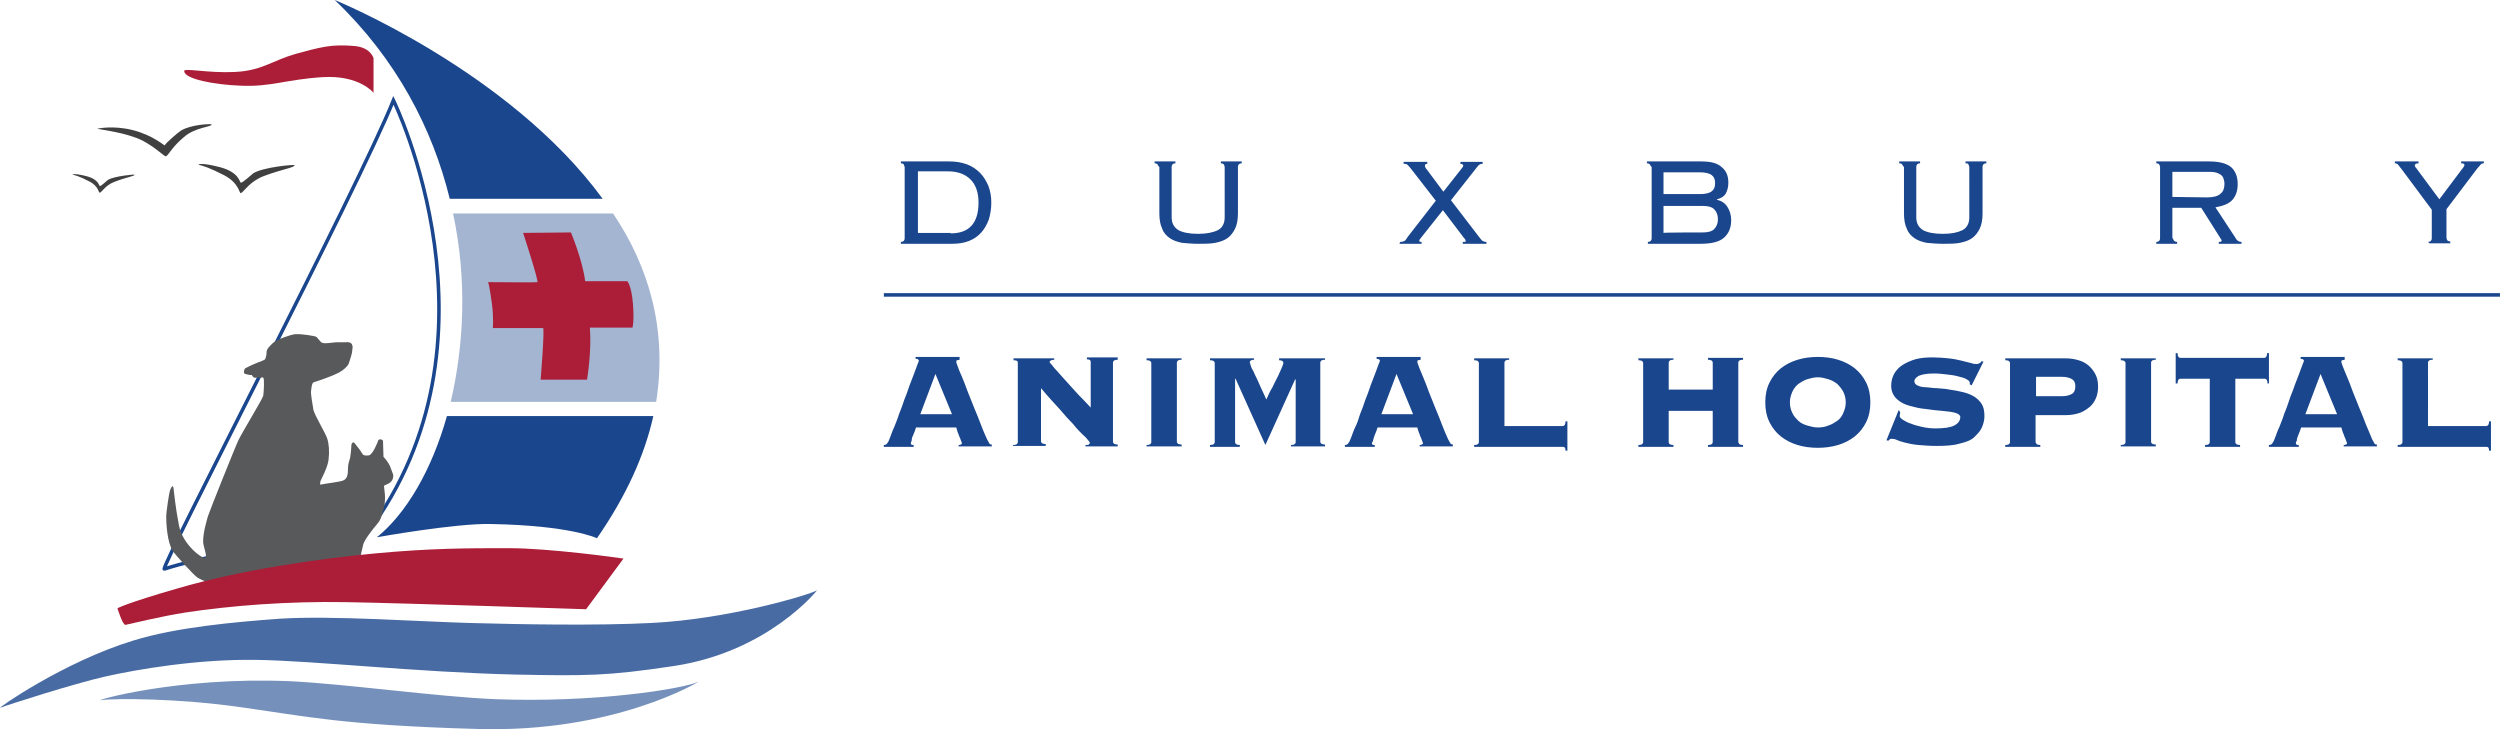 <svg id="Layer_1" xmlns="http://www.w3.org/2000/svg" viewBox="0 0 528.1 154" width="2500" height="729"><style>.st0{fill:none;stroke:#1a468d;stroke-width:.75;stroke-miterlimit:10}.st1{fill:#486ba4}.st2{fill:none;stroke:#231f20;stroke-miterlimit:10}.st3{fill:#7590bb}.st4{fill:#ac1d37}.st5{fill:#1a468d}.st6{fill:#a3b5d1}.st7{fill:#58595b}.st8{fill:#404041}</style><path class="st0" d="M83.1 21.2s25 50.8-5.6 91.5c0 0-6.4.5-20.6 2.7-14.9 2.3-22.2 4.8-22.2 4.8-1 0 41.2-81 48.4-99z"/><path class="st1" d="M172.6 124.7s-10.3 13-30.3 16c-14 2.1-18.4 2.1-33.5 1.8-20.9-.5-42.1-2.9-54.6-3.1s-25.2 2-31.9 3.5-21 6.1-22.2 6.6 13.3-9.7 28.1-14.2c9.1-2.8 21.3-3.9 30.9-4.6 11-.7 29.3.6 40 .9s27 .6 38.5 0c16.4-.8 33.5-6 35-6.9z"/><path class="st3" d="M147.6 144s-17.7 10.8-46.5 10c-28.8-.8-36.6-2.7-50.2-4.6-13.2-1.9-26.7-1.9-29.5-1.5-2.2.3 15.8-5 39.7-4 11.3.5 31.3 3.3 43.5 3.8 20.8.8 39.4-2.1 43-3.7z"/><path class="st4" d="M78.9 12.3v7.3s-3-3.8-10.8-3.3-10.9 2.1-17.3 1.8c-5.5-.2-11.9-1.4-11.9-3.1 0-.7 5.1.5 10.8.2s7.8-2.4 12.7-3.8C67.5 10 70 9.3 74.6 9.7c3.7.2 4.3 2.6 4.3 2.6z"/><path class="st5" d="M190.9 34.7c-.1-.1-.3-.2-.6-.2v-.4h10.2c1.4 0 2.6.2 3.7.6 1.1.4 2 1 2.8 1.8.8.8 1.3 1.7 1.8 2.8.4 1.1.6 2.2.6 3.5s-.2 2.4-.5 3.5c-.4 1.1-.9 2-1.6 2.8-.7.8-1.6 1.4-2.6 1.8-1 .4-2.2.6-3.5.6h-10.9v-.4c.3 0 .5-.1.6-.2.1-.1.2-.3.2-.6v-15c-.1-.2-.1-.4-.2-.6zm9.9 14.6c1.9 0 3.4-.5 4.4-1.6 1-1.1 1.5-2.7 1.5-4.9s-.6-3.8-1.7-4.9c-1.1-1.1-2.7-1.7-4.7-1.7h-6.4v13h6.9zM244.5 34.7c-.1-.1-.3-.2-.6-.2v-.4h4.4v.4c-.3 0-.5.1-.6.2-.1.1-.2.3-.2.6v10.6c0 1.3.5 2.1 1.4 2.7.9.5 2.3.8 4.2.8 1.8 0 3.2-.3 4.2-.8.9-.5 1.4-1.4 1.4-2.7V35.3c0-.2-.1-.4-.2-.6-.1-.1-.3-.2-.6-.2v-.4h4.4v.4c-.3 0-.5.1-.6.2-.1.1-.2.3-.2.6v9.8c0 1.3-.2 2.4-.6 3.2-.4.8-.9 1.5-1.6 2-.7.5-1.6.8-2.6 1s-2.2.2-3.5.2c-1.3 0-2.5-.1-3.5-.2-1-.2-1.9-.5-2.6-1-.7-.5-1.3-1.1-1.6-2-.4-.8-.6-1.9-.6-3.2v-9.8c-.2-.2-.3-.4-.4-.6zM295.8 51.1c.4 0 .7-.1.9-.2s.4-.5.7-.9l5.9-7.6-5.2-6.7c-.3-.4-.6-.7-.8-.9-.2-.2-.5-.2-.8-.2v-.4h5v.4c-.3 0-.5.1-.5.4 0 .2.1.5.4.8l3.5 4.7 3.7-4.7c.3-.4.5-.6.5-.8 0-.2-.2-.4-.6-.4v-.4h4.7v.4c-.3 0-.6.1-.7.2-.2.1-.4.4-.8.9l-5.2 6.6 5.9 7.7c.4.5.6.8.8.9s.4.2.8.2v.4h-5v-.4h.5c.1 0 .1-.1.1-.2 0-.2-.1-.4-.4-.7l-4.4-5.8-4.6 5.8c-.2.2-.4.5-.4.7 0 .2.2.2.5.2v.4h-4.7l.2-.4zM348.5 34.7c-.1-.1-.3-.2-.6-.2v-.4h11.4c1.1 0 2 .1 2.7.3s1.3.5 1.8 1c.5.4.8.9 1 1.4s.3 1.1.3 1.8c0 .9-.2 1.6-.5 2.2s-1 1.1-1.9 1.3v.1c.9.2 1.7.7 2.2 1.5s.8 1.7.8 2.8c0 1.6-.5 2.8-1.5 3.7-1 .9-2.7 1.3-5 1.3h-11.1v-.4c.3 0 .5-.1.6-.2s.2-.3.2-.6v-15c-.2-.2-.3-.4-.4-.6zM359 41c1.3 0 2.1-.2 2.6-.6.5-.4.7-.9.7-1.7 0-.8-.2-1.3-.7-1.7-.5-.4-1.4-.6-2.6-.6h-7.6V41h7.6zm.7 8.1c1.1 0 1.9-.2 2.4-.7.5-.5.8-1.2.8-2.1s-.3-1.6-.8-2.1-1.3-.7-2.4-.7h-8.3v5.7c0-.1 8.3-.1 8.3-.1zM401.8 34.7c-.1-.1-.3-.2-.6-.2v-.4h4.4v.4c-.3 0-.5.1-.6.2s-.2.3-.2.6v10.6c0 1.3.5 2.1 1.4 2.7.9.5 2.3.8 4.2.8s3.2-.3 4.2-.8c.9-.5 1.4-1.4 1.4-2.7V35.3c0-.2-.1-.4-.2-.6s-.3-.2-.6-.2v-.4h4.4v.4c-.3 0-.5.1-.6.2-.1.1-.2.3-.2.6v9.8c0 1.3-.2 2.4-.6 3.2-.4.8-.9 1.5-1.6 2-.7.5-1.6.8-2.6 1-1 .2-2.2.2-3.5.2s-2.5-.1-3.5-.2c-1-.2-1.9-.5-2.6-1-.7-.5-1.3-1.1-1.6-2-.4-.8-.6-1.9-.6-3.2v-9.8c-.2-.2-.3-.4-.4-.6zM459.3 50.9c.1.1.3.2.6.2v.4h-4.4v-.4c.3 0 .5-.1.6-.2.1-.1.2-.3.2-.6v-15c0-.2-.1-.4-.2-.6-.1-.1-.3-.2-.6-.2v-.4h11.1c2.2 0 3.7.4 4.7 1.2.9.8 1.4 2 1.4 3.6 0 1.4-.4 2.5-1.1 3.3-.7.8-1.9 1.3-3.6 1.6l4.2 6.4c.2.4.4.6.6.7.1.1.4.2.7.2v.4h-4.8v-.4c.3 0 .5 0 .5-.1.1 0 .1-.1.1-.2s-.1-.3-.2-.4l-4.1-6.5h-6.1v6.3c.2.3.2.5.4.7zm7-9.2c1.3 0 2.3-.3 2.8-.8.6-.5.8-1.2.8-2.1 0-.4-.1-.8-.2-1.1-.1-.3-.3-.6-.6-.8-.3-.2-.7-.4-1.2-.5-.5-.1-1.1-.1-1.9-.1h-7.1v5.3l7.4.1zM512.9 51.1c.3 0 .5-.1.6-.2s.2-.3.2-.6v-6l-6.4-8.6c-.3-.4-.6-.7-.7-.9-.2-.2-.4-.3-.7-.3v-.4h5v.4c-.6 0-.8.2-.8.5 0 .1.1.2.2.4.1.1.3.3.4.5l4.6 6.2 4.8-6.4c.1-.1.2-.2.3-.4.1-.1.2-.3.2-.4 0-.3-.2-.4-.7-.4v-.4h4.8v.4c-.3 0-.6.1-.7.3-.2.2-.4.5-.7.8l-6.5 8.6v6c0 .2.1.4.2.6.1.1.3.2.6.2v.4h-4.4l-.3-.3zM192.4 93.6c0 .1 0 .2.1.3.1.1.3.1.5.1v.4h-6.3V94c.3 0 .5-.1.6-.2.1-.1.2-.3.4-.6 0-.1.2-.4.4-1 .2-.5.4-1.2.8-2 .3-.8.7-1.7 1-2.7.4-1 .8-2 1.1-3 .4-1 .8-2 1.1-3 .4-1 .7-1.8 1-2.6.3-.8.5-1.4.7-1.9.2-.5.3-.7.3-.8 0-.1-.1-.2-.2-.3s-.3-.1-.5-.1v-.4h9.3v.6c-.2 0-.3.1-.5.1s-.2.2-.2.4c0 0 .1.4.3.9.2.6.5 1.3.9 2.2.4.9.8 2 1.2 3.1.5 1.2.9 2.3 1.4 3.5s1 2.4 1.4 3.5.9 2.2 1.3 3.1c.2.4.4.7.5.9s.3.2.5.2v.4h-7V94c.5 0 .7-.2.7-.4 0 0-.1-.2-.2-.5s-.2-.6-.4-1c-.1-.4-.3-.7-.4-1.1s-.2-.6-.2-.7h-8.5c-.2.6-.4 1.2-.6 1.6s-.3.7-.3 1-.1.4-.2.5c.1.1 0 .2 0 .2zm8.7-6.1l-3.5-8.5-3.2 8.5h6.7zM214.9 76.3c-.1-.1-.4-.2-.8-.2v-.4h8.6v.3c-.4 0-.7.1-.8.2-.1.1-.2.2-.2.3 0 0 .2.3.5.6.3.4.7.9 1.2 1.4.5.6 1.1 1.2 1.7 1.9.6.7 1.3 1.4 1.9 2.1.6.7 1.3 1.4 1.9 2 .6.6 1.1 1.2 1.5 1.6v-9.6c0-.4-.2-.6-.8-.6v-.4h6.5v.5c-.5 0-.7.1-.8.2-.1.1-.2.2-.2.4v16.7c0 .2.1.3.2.4s.4.2.8.2v.4h-6.8V94c.3 0 .6 0 .7-.1.1-.1.2-.2.2-.3 0-.1 0-.2-.1-.3-.1-.1-.2-.3-.5-.6-.2-.3-.6-.6-1.1-1.1-.5-.5-1.1-1.1-1.8-2-.8-.8-1.7-1.8-2.8-3.1-1.1-1.2-2.5-2.7-4-4.5v11.2c0 .2.1.3.2.4s.4.2.8.2v.4H214V94c.5 0 .7-.1.8-.2s.2-.2.2-.4V76.7c0-.2 0-.3-.1-.4zM242.2 94c.5 0 .7-.1.8-.2s.2-.2.2-.4V76.7c0-.2-.1-.3-.2-.4-.1-.1-.4-.2-.8-.2v-.4h7.4v.3c-.5 0-.7.1-.8.2-.1.1-.2.2-.2.4v16.7c0 .2.1.3.2.4s.4.2.8.2v.4h-7.4V94zM272.7 94c.5 0 .7-.1.8-.2s.2-.2.2-.4V80.2l-.1-.1-6.3 13.9-6.3-14h-.1v13.4c0 .2.1.3.2.4s.4.2.8.2v.4h-6.3V94c.5 0 .7-.1.8-.2s.2-.2.2-.4V76.7c0-.2-.1-.3-.2-.4-.1-.1-.4-.2-.8-.2v-.4h9.3v.3c-.6 0-.9.2-.9.6 0 0 .1.2.2.6.1.4.3.8.6 1.3.2.5.5 1.1.8 1.7s.5 1.2.8 1.8.5 1.1.7 1.5c.2.4.3.7.4.9.4-.9.8-1.8 1.3-2.6.4-.9.8-1.6 1.2-2.4.3-.7.6-1.3.8-1.8.2-.5.3-.8.3-.9 0-.4-.3-.6-.9-.6v-.4h9.7v.3c-.5 0-.7.1-.8.2-.1.1-.2.2-.2.4v16.7c0 .2.1.3.2.4s.4.2.8.2v.4h-7.2V94zM289.8 93.6c0 .1 0 .2.1.3.1.1.3.1.5.1v.4h-6.3V94c.3 0 .5-.1.6-.2s.2-.3.4-.6c0-.1.2-.4.4-1 .2-.5.4-1.2.8-2s.7-1.7 1-2.7c.4-1 .8-2 1.1-3 .4-1 .8-2 1.1-3 .4-1 .7-1.8 1-2.6.3-.8.5-1.4.7-1.9.2-.5.3-.7.3-.8 0-.1-.1-.2-.2-.3-.2 0-.3-.1-.5-.1v-.4h9.3v.6c-.2 0-.3.1-.5.1s-.2.2-.2.4c0 0 .1.4.3.9s.5 1.3.9 2.2.8 2 1.2 3.1c.5 1.2.9 2.3 1.4 3.5.5 1.2 1 2.4 1.4 3.5s.9 2.2 1.3 3.1c.2.4.4.7.5.9.1.1.3.2.5.2v.4h-7V94c.5 0 .7-.2.7-.4 0 0-.1-.2-.2-.5s-.2-.6-.4-1c-.1-.4-.3-.7-.4-1.1-.1-.3-.2-.6-.2-.7H291c-.2.6-.4 1.2-.6 1.6-.1.4-.3.7-.3 1-.1.2-.1.4-.2.5-.1.1-.1.2-.1.2zm8.7-6.1L295 79l-3.2 8.5h6.7zM330.1 90c.2 0 .3-.1.4-.2.1-.1.2-.4.2-.8h.4v6.2h-.4c0-.4-.1-.6-.2-.7-.1-.1-.2-.1-.4-.1h-18.7V94c.5 0 .7-.1.8-.2s.2-.2.2-.4V76.7c0-.2-.1-.3-.2-.4-.1-.1-.4-.2-.8-.2v-.4h7.4v.3c-.5 0-.7.1-.8.2-.1.1-.2.2-.2.4V90h12.3zM367.4 93.8c.1.1.4.2.8.2v.4h-7.4V94c.5 0 .7-.1.8-.2s.2-.2.2-.4v-6.6h-9.3v6.6c0 .2.1.3.2.4s.4.2.8.2v.4h-7.4V94c.5 0 .7-.1.8-.2s.2-.2.2-.4V76.7c0-.2-.1-.3-.2-.4-.1-.1-.4-.2-.8-.2v-.4h7.4v.3c-.5 0-.7.1-.8.2-.1.1-.2.2-.2.4v5.7h9.3v-5.7c0-.2-.1-.3-.2-.4-.1-.1-.4-.2-.8-.2v-.4h7.4v.4c-.5 0-.7.1-.8.2-.1.1-.2.2-.2.4v16.7c0 .2.1.3.2.5zM388.3 76c1.3.4 2.5 1 3.5 1.8s1.8 1.8 2.4 3c.6 1.2.9 2.6.9 4.2s-.3 3-.9 4.2-1.4 2.2-2.4 3c-1 .8-2.2 1.4-3.5 1.8-1.3.4-2.8.6-4.3.6s-3-.2-4.3-.6c-1.3-.4-2.5-1-3.5-1.8s-1.8-1.8-2.4-3c-.6-1.2-.9-2.6-.9-4.2s.3-3 .9-4.2c.6-1.2 1.4-2.2 2.4-3s2.2-1.4 3.5-1.8 2.8-.6 4.3-.6c1.6 0 3 .2 4.3.6zm-6.5 4.1c-.7.2-1.3.6-1.9 1-.5.4-1 1-1.3 1.7-.3.7-.5 1.4-.5 2.2s.2 1.6.5 2.2c.3.7.8 1.2 1.3 1.7s1.2.8 1.9 1c.7.2 1.4.4 2.2.4s1.5-.1 2.2-.4c.7-.2 1.3-.6 1.9-1s1-1 1.3-1.7.5-1.4.5-2.2-.2-1.6-.5-2.2-.8-1.2-1.3-1.7c-.5-.4-1.2-.8-1.9-1-.7-.2-1.4-.4-2.2-.4s-1.5.2-2.2.4zM401.4 87.1c0 .1-.1.4-.1.8 0 .2.2.5.7.8s1 .6 1.7.8c.7.3 1.5.5 2.4.7.9.2 1.8.3 2.8.3 1.8 0 3.1-.2 3.9-.6.8-.4 1.3-1 1.3-1.8 0-.4-.4-.7-1.1-.9-.7-.2-1.6-.3-2.7-.4-1.1-.1-2.3-.2-3.5-.4-1.3-.1-2.4-.4-3.5-.7-1.1-.3-2-.8-2.7-1.5-.7-.7-1.1-1.6-1.1-2.7 0-.9.2-1.7.6-2.5.4-.7 1-1.4 1.8-1.9s1.7-.9 2.7-1.2c1.1-.3 2.3-.4 3.6-.4 1.2 0 2.4.1 3.4.2s2 .3 2.8.5c.8.2 1.5.4 2 .5.5.2.9.2 1.2.2s.4-.1.6-.2.3-.2.4-.4l.4.1-2.5 5-.4-.2v-.4c0-.2-.2-.4-.7-.7s-1.1-.4-1.8-.6c-.7-.2-1.5-.3-2.4-.4-.9-.1-1.7-.2-2.6-.2-1.6 0-2.6.2-3.3.5-.6.4-.9.7-.9 1.1 0 .4.2.7.6.9s1 .4 1.7.4 1.5.2 2.4.2c.9.1 1.8.1 2.7.3.9.1 1.8.3 2.7.5.9.2 1.7.5 2.4.9s1.3 1 1.7 1.6.6 1.5.6 2.6c0 .8-.2 1.6-.5 2.3-.3.8-.9 1.4-1.6 2.1s-1.8 1.1-3.1 1.4c-1.3.4-2.9.5-4.9.5-1.5 0-2.8-.1-3.9-.2s-2-.3-2.8-.5c-.8-.2-1.4-.4-1.8-.6-.4-.2-.8-.2-1-.2-.1 0-.3 0-.4.1l-.3.3-.4-.1 2.6-6.4.3.5zM430.2 93.8c.1.1.4.2.8.2v.4h-7.4V94c.5 0 .7-.1.8-.2s.2-.2.2-.4V76.7c0-.2-.1-.3-.2-.4-.1-.1-.4-.2-.8-.2v-.4h12.8c1.1 0 2.1.2 3 .5.9.3 1.6.8 2.1 1.3s1 1.2 1.3 1.9c.3.7.4 1.5.4 2.3s-.1 1.5-.4 2.3c-.3.7-.7 1.4-1.3 1.9-.6.5-1.3 1-2.1 1.3-.9.3-1.9.5-3 .5H430v5.8c.1 0 .1.1.2.3zm5.3-10.1c1 0 1.7-.2 2.2-.5s.7-.9.7-1.6c0-.7-.2-1.2-.7-1.5-.5-.3-1.2-.5-2.2-.5h-5.4v4.1h5.4zM448 94c.5 0 .7-.1.8-.2s.2-.2.2-.4V76.7c0-.2-.1-.3-.2-.4-.1-.1-.4-.2-.8-.2v-.4h7.4v.3c-.5 0-.7.1-.8.2-.1.1-.2.2-.2.4v16.7c0 .2.1.3.2.4s.4.2.8.2v.4H448V94zM465.8 94c.5 0 .7-.1.8-.2s.2-.2.2-.4V80h-6.2c-.2 0-.3.1-.4.2-.1.1-.2.4-.2.8h-.4v-6.4h.4c0 .4.1.7.2.8s.2.2.4.2h17.7c.2 0 .3-.1.4-.2s.2-.4.2-.8h.4V81h-.3c0-.4-.1-.7-.2-.8-.1-.1-.2-.2-.4-.2h-6.2v13.4c0 .2.1.3.2.4s.4.2.8.2v.4h-7.4V94zM485 93.6c0 .1 0 .2.1.3.1.1.3.1.5.1v.4h-6.3V94c.3 0 .5-.1.6-.2s.2-.3.4-.6c0-.1.2-.4.4-1 .2-.5.4-1.2.8-2 .3-.8.7-1.7 1-2.7.4-1 .8-2 1.1-3s.8-2 1.1-3c.4-1 .7-1.8 1-2.6.3-.8.5-1.4.7-1.9.2-.5.3-.7.3-.8 0-.1-.1-.2-.2-.3-.2 0-.3-.1-.5-.1v-.4h9.3v.6c-.2 0-.3.1-.5.1s-.2.2-.2.4c0 0 .1.4.3.9s.5 1.3.9 2.2c.4.9.8 2 1.2 3.1.5 1.2.9 2.3 1.4 3.5.5 1.2 1 2.4 1.4 3.5.5 1.1.9 2.2 1.3 3.1.2.4.4.7.5.9s.3.2.5.2v.4h-7V94c.5 0 .7-.2.7-.4 0 0-.1-.2-.2-.5s-.2-.6-.4-1c-.1-.4-.3-.7-.4-1.1s-.2-.6-.2-.7h-8.5c-.2.6-.4 1.2-.6 1.6-.1.4-.3.7-.3 1s-.1.4-.2.5v.2zm8.7-6.1l-3.5-8.5-3.2 8.5h6.7zM525.2 90c.2 0 .3-.1.4-.2s.2-.4.2-.8h.4v6.2h-.4c0-.4-.1-.6-.2-.7-.1-.1-.2-.1-.4-.1h-18.7V94c.5 0 .7-.1.8-.2s.2-.2.2-.4V76.7c0-.2-.1-.3-.2-.4-.1-.1-.4-.2-.8-.2v-.4h7.4v.3c-.5 0-.7.1-.8.2-.1.1-.2.2-.2.4V90h12.3z"/><path class="st0" d="M186.7 62.3h341.4"/><g><path class="st6" d="M95.2 84.9h43.4c2.4-15.2-1.5-28.5-9.1-39.8H95.7c3 14 2.3 27.9-.5 39.8z"/></g><g><path class="st5" d="M127.3 42C107.6 15 70.7 0 70.7 0 83.8 12.5 91.4 27.3 95 42h32.3z"/></g><g><path class="st5" d="M94.4 87.9c-3.2 11.4-8.6 20.6-14.8 25.6 0 0 16.7-3 24.1-2.8 16.9.3 22.4 3 22.4 3 6.3-9.1 10.1-17.7 11.9-25.8H94.4z"/></g><g><path class="st7" d="M73.1 72.3H71c-1.8.2-2.5.3-3 .1-.4-.2-1-1.2-1.3-1.3-.3-.1-2.8-.6-4.4-.5-.9.1-3.9 1.1-4.7 1.9-.6.6-1.3 1.2-1.3 1.9s-.1.8-.2 1.2-.1.4-1.7 1c-1.5.6-2.4 1.1-2.6 1.2-.2.1-.5 1.1 0 1.2.5.1 1.1.3 1.3.2.2 0 .2.5.7.6h1.3c.1 0 .2-.2.5 0s.1 3.2 0 3.8-4.6 8-5.2 9.3c-.6 1.2-6.2 15.2-6.5 16.2-.3 1.1-1 3.4-1 5.3 0 1 .9 3 .5 3.4-.5.5-4.9-2.8-5.6-6.8-.8-4.1-1-6.8-1.1-7.4-.1-1.7-.6-.5-.8 0-.1.1-.8 4.4-.8 5.6 0 1.3.2 5.4 1.4 7.2.5.8 4.4 5.1 5.2 5.6.9.6 4.1 1.9 4.6 1.8.5-.1.7-.1.7-.1s.1 1.2 3.2 1.6c3.1.3 4 .3 4.9.4.9 0 2.6.5 3.4.6.7 0 1.3.4 1.4 0 0-.4-.8-2-1.1-2.2-.3-.2-1.5-1.1-2.2-1-.7 0-4.7.1-4.9 0-.2-.1 1.4-.8 2.2-.9.8-.1 1.6-.8 2.1-.9.5 0 3.8.4 3.9.8.1.3.1 3.4.5 3.7.3.3.7.7 1.6.7s1.5 0 1.7-.2c.2-.2.4-1.1-.2-1.6-.6-.6-1.5-2.1-1.3-2.3.1-.2 2 .1 2.8.3.8.2.7.3 1.2.7.5.4.7 1.2 1.3 1.2.6 0 1.9.2 2.2-.1.3-.3.4-1.5 0-1.6-.3-.1-1.5-1.4-1.6-1.6-.1-.2-.5-4.9-.5-6 0-1.1.1-9.4.1-10s-.2-3.2 0-3.7 1.5-2.8 1.7-4.5.1-3.3-.3-4.5c-.4-1.2-2.6-4.8-2.9-6-.2-1.2-.6-3.5-.5-4 .1-.6.1-1.8.7-1.9.5-.1 4.1-1.4 4.8-1.8 1.1-.5 2.3-1.5 2.5-2.2.2-.6.7-2.1.7-2.6s.2-.9 0-1.1c0-.7-1.1-.8-1.3-.7z"/><path class="st7" d="M63.6 106.3s-1.6 1.1-1.4 1.5c.2.4.9 2.4.9 3.1 0 .7 0 1.7-.2 2s-1.4 1.4-1.4 1.8c0 .4.4 4.3.6 4.4.2.1 3.7 1 3.7 1s-.2-3.2-.2-3.6c0-.4-1-7.1-1.1-7.9s-.9-2.3-.9-2.3z"/><path class="st7" d="M80.9 93.1l.1 3.4s1.1 1.1 1.5 2.3c.4 1.2.8 1.5.4 2.5s-1.8 1.1-1.8 1.4c0 .4.5 2.3 0 4.6-.6 2.2-.8 2.7-1.6 3.6-.7.8-2.6 3.2-2.8 4.2-.2 1-.7 2.6-.6 3.4.2.8 1.1.7.9 1.7-.2.9-1.1 1.4-2 1.3-.8-.2-1.1-.8-2.1-1.3s-.7-.5-1.6-.8c-.9-.3-.7.3-.8 1.1-.2.8-1.4.5-3.3.2s-3.2-1.2-3.7-1.9-.1-1.5-.7-2.1c-.6-.6-1.9-1.4-1.9-1.4s-4 .7-5.7.5c-2.2-.3-4.5-.9-7.3-2.7-1.1-.7-1.7-1.2-2-2-.3-.8.4-.7.8-.5.4.2 2.3 1.3 3.5 1.9 1.5.7 4.4 1.1 5.8 1.1 1.4 0 3.6-.7 4-1.5.4-.7 1-3.7 2.4-5.5 1.4-1.8 3.7-3.9 5.1-4.2 1.6-.3 4.3-.6 5-.9.9-.4 1-1.3 1-2.6 0-.8.3-1.7.4-2 .1-.3.3-2 .3-2.5 0-1.2.6-.9.6-.9s1.4 1.7 1.7 2.3c.2.4.6.5 1.4.4s1.9-2.8 2-3.2c.5-.5 1 .1 1 .1z"/></g><g><path class="st8" d="M20.5 27.2s3.3-.8 7.6.3 6.7 3.4 6.7 3.2c.2-.5 2.9-2.8 3.4-3.1 2.1-1.3 6.4-1.5 6.5-1.3.1.5-3.6.6-5.9 2.7-2.4 2-3.1 3.6-3.7 4-.4.2-1.8-1.6-5-3.3-3.4-1.7-8.8-2.3-9.6-2.5zM41.9 34.8s.2-.6 4.5.5 4.2 3.4 4.5 3.3c.5-.1 2.2-1.7 2.6-2 2.1-1.3 8.7-1.9 8.7-1.7.1.5-2.5.8-6.5 2.3-2.9 1.1-4.1 3.2-4.8 3.6-.4.2-.3-2.1-3.6-3.8-3.1-1.6-4.5-2-5.4-2.2zM15.3 36.9s.1-.4 2.9.3 2.7 2.2 2.9 2.1c.3 0 1.4-1.1 1.7-1.3 1.3-.8 5.6-1.2 5.6-1.1.1.3-1.6.5-4.2 1.5-1.9.7-2.6 2.1-3.1 2.3-.3.2-.2-1.4-2.3-2.4-2.1-1.1-3-1.3-3.5-1.4z"/></g><path class="st4" d="M131.7 118l-7.9 10.7s-38.6-1.3-50.8-1.5-24 .7-33.9 2.2c-4.6.7-12.1 2.5-12.6 2.6-.6.1-1.7-3.5-1.7-3.5s1.6-1 12.7-4.2c13.3-3.9 29.9-6.3 41.8-7.4s19.4-1.1 28.1-1.1 23 2 24.3 2.2z"/><g><path class="st4" d="M120.6 49.1s2.5 6 3 10.3h8.9s.9.9 1.2 4.8c.3 3.8-.1 5-.1 5h-9c.4 5.2-.6 11-.6 11h-9.8s.9-11 .5-10.9h-10.6s.2-2.3-.2-5.2c-.5-3.8-.8-4.5-.8-4.5 10.9.1 10.4 0 10.4 0 .4 0-3-10.4-3-10.4l10.1-.1z"/></g></svg>